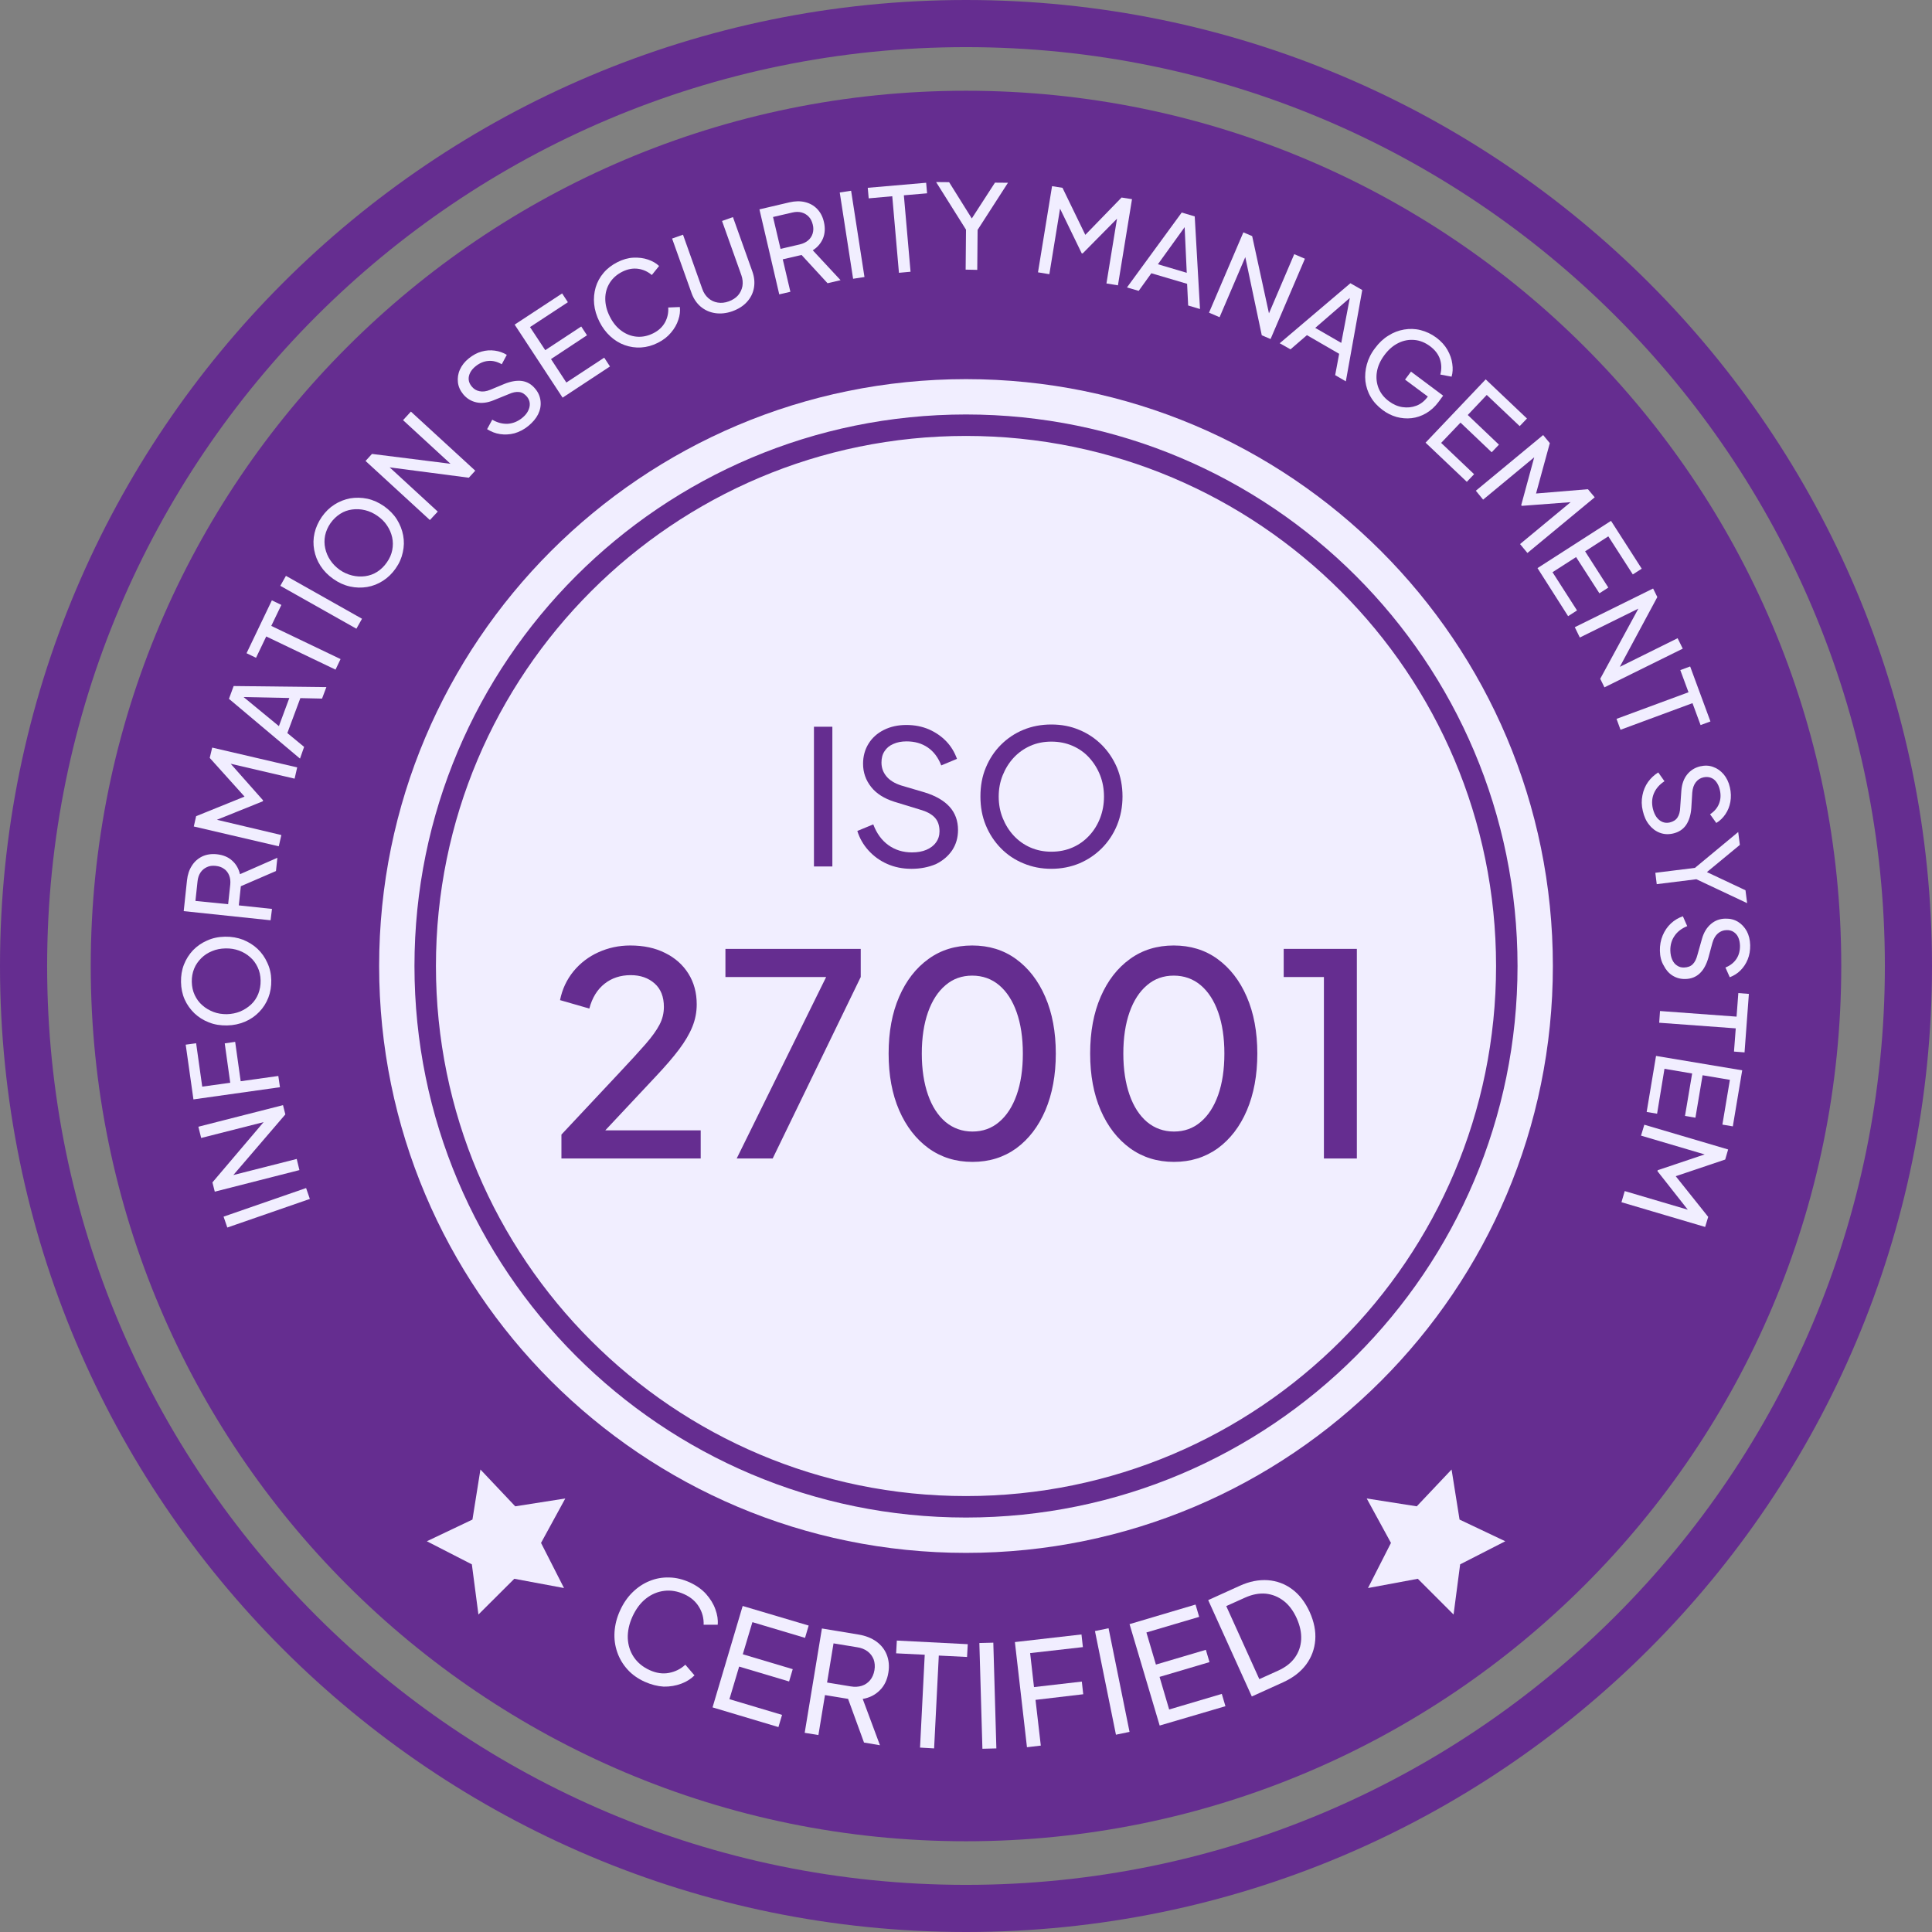 <svg width="180" height="180" viewBox="0 0 180 180" fill="none" xmlns="http://www.w3.org/2000/svg">
<rect x="0" y="0" width="180" height="180" fill="#808080" stroke="none"/>
<g clip-path="url(#clip0_3200_13833)">
<path d="M90 0C40.292 0 0 40.292 0 90C0 139.708 40.292 180 90 180C139.708 180 180 139.708 180 90C180 40.292 139.708 0 90 0ZM90 175.609C42.717 175.609 4.391 137.283 4.391 90C4.391 42.717 42.717 4.391 90 4.391C137.283 4.391 175.609 42.717 175.609 90C175.609 137.283 137.283 175.609 90 175.609Z" fill="#652D90"/>
<path d="M90 171.546C135.037 171.546 171.546 135.037 171.546 90C171.546 44.964 135.037 8.454 90 8.454C44.963 8.454 8.454 44.964 8.454 90C8.454 135.037 44.963 171.546 90 171.546Z" fill="#652D90"/>
<path d="M28.868 111.702L21.178 114.367L20.829 113.352L28.518 110.687L28.868 111.702Z" fill="#F1EEFF"/>
<path d="M27.896 109.015L20.01 111.025L19.791 110.162L25.012 104.012L25.154 104.395L18.743 106.022L18.481 104.974L26.367 102.964L26.585 103.827L21.32 109.965L21.189 109.616L27.645 107.977L27.896 109.015Z" fill="#F1EEFF"/>
<path d="M26.083 101.293L18.022 102.429L17.301 97.329L18.273 97.198L18.841 101.239L21.451 100.878L20.938 97.208L21.91 97.066L22.424 100.736L25.93 100.245L26.083 101.293Z" fill="#F1EEFF"/>
<path d="M25.274 91.322C25.285 91.9 25.198 92.436 25.001 92.949C24.805 93.451 24.521 93.899 24.149 94.281C23.778 94.664 23.341 94.97 22.828 95.188C22.314 95.406 21.757 95.527 21.157 95.538C20.545 95.549 19.977 95.461 19.464 95.254C18.95 95.057 18.503 94.773 18.109 94.402C17.727 94.03 17.421 93.604 17.203 93.113C16.984 92.621 16.875 92.075 16.864 91.496C16.853 90.917 16.941 90.371 17.137 89.869C17.334 89.367 17.618 88.919 17.978 88.536C18.35 88.154 18.787 87.848 19.289 87.63C19.791 87.4 20.348 87.28 20.96 87.269C21.561 87.258 22.129 87.357 22.642 87.553C23.155 87.761 23.614 88.045 23.997 88.405C24.379 88.766 24.685 89.203 24.903 89.694C25.143 90.197 25.264 90.743 25.274 91.322ZM24.28 91.343C24.27 90.896 24.182 90.481 24.007 90.12C23.833 89.749 23.603 89.432 23.297 89.17C23.003 88.908 22.653 88.7 22.26 88.558C21.867 88.416 21.452 88.351 21.004 88.362C20.556 88.373 20.141 88.449 19.759 88.613C19.376 88.766 19.038 88.984 18.754 89.268C18.47 89.552 18.24 89.869 18.087 90.251C17.935 90.623 17.858 91.038 17.869 91.485C17.88 91.933 17.967 92.337 18.142 92.709C18.317 93.08 18.546 93.397 18.852 93.659C19.158 93.932 19.497 94.129 19.89 94.281C20.283 94.434 20.698 94.489 21.135 94.489C21.583 94.478 21.998 94.391 22.38 94.238C22.762 94.074 23.101 93.856 23.396 93.582C23.691 93.309 23.909 92.971 24.062 92.6C24.215 92.195 24.291 91.791 24.28 91.343Z" fill="#F1EEFF"/>
<path d="M25.209 85.74L17.116 84.888L17.421 82.027C17.476 81.491 17.629 81.033 17.88 80.65C18.12 80.268 18.448 79.984 18.852 79.787C19.256 79.602 19.704 79.536 20.217 79.591C20.785 79.656 21.255 79.842 21.626 80.181C21.998 80.508 22.238 80.934 22.358 81.448L25.842 79.918L25.711 81.153L21.998 82.758L22.489 82.092L22.249 84.353L25.34 84.681L25.209 85.74ZM21.255 84.244L21.452 82.42C21.484 82.103 21.452 81.819 21.353 81.568C21.255 81.317 21.102 81.109 20.884 80.956C20.665 80.792 20.403 80.705 20.097 80.672C19.78 80.639 19.508 80.672 19.267 80.792C19.027 80.902 18.83 81.065 18.677 81.295C18.524 81.524 18.437 81.797 18.404 82.114L18.208 83.938L21.255 84.244Z" fill="#F1EEFF"/>
<path d="M25.973 78.848L18.055 77.002L18.273 76.041L23.188 74.053L23.079 74.545L19.54 70.612L19.77 69.651L27.688 71.497L27.448 72.546L20.84 71.006L21.047 70.656L24.51 74.566L24.488 74.654L19.66 76.598L19.617 76.237L26.214 77.799L25.973 78.848Z" fill="#F1EEFF"/>
<path d="M27.951 70.678L21.331 65.108L21.768 63.917L30.408 64.015L30.004 65.086L27.983 65.042L26.771 68.297L28.333 69.586L27.951 70.678ZM25.985 67.652L26.956 65.031L22.227 64.933L22.336 64.649L25.985 67.652Z" fill="#F1EEFF"/>
<path d="M31.26 62.388L24.805 59.297L23.854 61.285L22.97 60.859L25.329 55.933L26.214 56.359L25.274 58.314L31.729 61.405L31.26 62.388Z" fill="#F1EEFF"/>
<path d="M33.204 58.576L26.116 54.579L26.64 53.65L33.728 57.648L33.204 58.576Z" fill="#F1EEFF"/>
<path d="M36.863 52.962C36.535 53.431 36.142 53.814 35.683 54.109C35.225 54.404 34.733 54.6 34.209 54.688C33.684 54.775 33.149 54.764 32.614 54.644C32.068 54.524 31.555 54.294 31.063 53.945C30.561 53.595 30.168 53.191 29.862 52.722C29.556 52.252 29.37 51.76 29.272 51.236C29.174 50.712 29.184 50.188 29.305 49.663C29.425 49.139 29.654 48.637 29.982 48.156C30.32 47.675 30.714 47.293 31.162 47.009C31.62 46.714 32.112 46.529 32.625 46.43C33.149 46.343 33.674 46.354 34.22 46.463C34.766 46.583 35.279 46.813 35.782 47.162C36.273 47.512 36.677 47.916 36.972 48.385C37.267 48.855 37.464 49.358 37.562 49.882C37.66 50.406 37.649 50.93 37.529 51.455C37.42 51.979 37.202 52.481 36.863 52.962ZM36.044 52.394C36.306 52.023 36.47 51.64 36.546 51.247C36.623 50.843 36.623 50.45 36.535 50.056C36.448 49.663 36.284 49.292 36.055 48.953C35.825 48.604 35.52 48.309 35.159 48.058C34.799 47.806 34.416 47.632 34.012 47.533C33.608 47.435 33.215 47.413 32.811 47.468C32.407 47.523 32.035 47.654 31.697 47.872C31.358 48.09 31.052 48.374 30.79 48.746C30.539 49.106 30.375 49.489 30.288 49.893C30.211 50.286 30.211 50.69 30.299 51.083C30.386 51.476 30.539 51.848 30.768 52.186C30.998 52.536 31.293 52.831 31.653 53.093C32.013 53.344 32.407 53.519 32.811 53.617C33.215 53.715 33.619 53.737 34.023 53.683C34.416 53.628 34.799 53.497 35.137 53.279C35.498 53.049 35.793 52.754 36.044 52.394Z" fill="#F1EEFF"/>
<path d="M40.052 48.451L34.056 42.946L34.657 42.291L42.663 43.295L42.422 43.623L37.551 39.145L38.283 38.348L44.279 43.852L43.678 44.508L35.661 43.459L35.88 43.154L40.784 47.664L40.052 48.451Z" fill="#F1EEFF"/>
<path d="M49.216 39.691C48.812 40.019 48.386 40.237 47.938 40.368C47.48 40.488 47.032 40.51 46.595 40.445C46.147 40.379 45.754 40.215 45.382 39.986L45.863 39.101C46.344 39.385 46.824 39.505 47.305 39.483C47.785 39.451 48.222 39.276 48.637 38.948C48.889 38.741 49.074 38.533 49.194 38.293C49.315 38.064 49.369 37.834 49.358 37.605C49.347 37.376 49.26 37.168 49.107 36.971C48.889 36.709 48.648 36.556 48.364 36.524C48.08 36.491 47.774 36.556 47.425 36.709L45.972 37.299C45.404 37.528 44.869 37.594 44.378 37.485C43.886 37.376 43.482 37.124 43.154 36.731C42.87 36.382 42.706 36.01 42.663 35.617C42.619 35.224 42.674 34.82 42.848 34.437C43.023 34.044 43.296 33.695 43.678 33.389C44.061 33.083 44.454 32.865 44.869 32.755C45.284 32.635 45.699 32.613 46.103 32.668C46.507 32.723 46.879 32.854 47.217 33.061L46.748 33.935C46.322 33.695 45.896 33.586 45.481 33.629C45.066 33.662 44.662 33.837 44.301 34.132C44.072 34.317 43.908 34.514 43.799 34.732C43.69 34.951 43.646 35.169 43.668 35.388C43.69 35.606 43.788 35.814 43.952 36.01C44.137 36.24 44.378 36.392 44.672 36.447C44.967 36.513 45.306 36.469 45.677 36.316L46.988 35.77C47.611 35.519 48.157 35.431 48.648 35.497C49.129 35.573 49.544 35.814 49.882 36.24C50.166 36.578 50.319 36.961 50.363 37.376C50.407 37.791 50.33 38.195 50.134 38.599C49.937 38.992 49.631 39.352 49.216 39.691Z" fill="#F1EEFF"/>
<path d="M52.416 37.048L47.949 30.243L52.373 27.338L52.908 28.157L49.38 30.473L50.8 32.624L54.153 30.418L54.688 31.237L51.335 33.454L52.766 35.639L56.294 33.323L56.829 34.142L52.416 37.048Z" fill="#F1EEFF"/>
<path d="M61.296 31.936C60.783 32.198 60.259 32.34 59.734 32.373C59.21 32.406 58.697 32.329 58.205 32.155C57.714 31.98 57.266 31.707 56.862 31.335C56.458 30.964 56.119 30.516 55.846 29.97C55.573 29.424 55.409 28.878 55.355 28.332C55.3 27.786 55.355 27.272 55.497 26.77C55.65 26.267 55.89 25.82 56.239 25.416C56.578 25.012 57.015 24.684 57.528 24.422C58.031 24.17 58.522 24.028 59.014 24.007C59.505 23.985 59.953 24.039 60.368 24.181C60.783 24.323 61.133 24.52 61.406 24.782L60.728 25.623C60.357 25.306 59.931 25.11 59.45 25.044C58.97 24.979 58.478 25.066 57.976 25.317C57.474 25.569 57.08 25.918 56.807 26.355C56.534 26.792 56.392 27.283 56.392 27.829C56.392 28.365 56.523 28.922 56.818 29.5C57.102 30.069 57.463 30.505 57.9 30.822C58.336 31.139 58.817 31.325 59.33 31.368C59.844 31.412 60.357 31.303 60.859 31.052C61.362 30.8 61.722 30.462 61.963 30.025C62.192 29.599 62.29 29.14 62.258 28.649L63.339 28.605C63.383 28.987 63.339 29.38 63.197 29.795C63.066 30.21 62.836 30.615 62.52 30.986C62.203 31.368 61.799 31.685 61.296 31.936Z" fill="#F1EEFF"/>
<path d="M68.232 28.998C67.675 29.195 67.14 29.249 66.626 29.173C66.113 29.096 65.665 28.889 65.283 28.572C64.901 28.244 64.617 27.829 64.431 27.305L62.618 22.226L63.634 21.866L65.436 26.934C65.556 27.283 65.753 27.567 66.004 27.786C66.255 28.004 66.539 28.135 66.867 28.19C67.194 28.244 67.533 28.212 67.893 28.081C68.254 27.95 68.538 27.764 68.756 27.524C68.975 27.272 69.106 26.988 69.171 26.661C69.226 26.333 69.193 25.994 69.073 25.645L67.271 20.588L68.287 20.227L70.1 25.306C70.285 25.831 70.329 26.333 70.242 26.825C70.154 27.316 69.936 27.753 69.586 28.135C69.248 28.507 68.8 28.791 68.232 28.998Z" fill="#F1EEFF"/>
<path d="M72.601 27.425L70.755 19.507L73.551 18.851C74.075 18.731 74.556 18.72 75.004 18.829C75.451 18.939 75.823 19.146 76.129 19.463C76.434 19.78 76.653 20.184 76.762 20.686C76.893 21.243 76.861 21.757 76.675 22.215C76.478 22.674 76.161 23.046 75.725 23.319L78.313 26.104L77.101 26.388L74.359 23.406L75.146 23.646L72.928 24.16L73.638 27.185L72.601 27.425ZM72.721 23.187L74.512 22.772C74.829 22.696 75.08 22.576 75.288 22.401C75.495 22.226 75.637 22.008 75.714 21.757C75.79 21.494 75.801 21.221 75.725 20.927C75.648 20.621 75.528 20.369 75.342 20.184C75.157 19.987 74.938 19.867 74.676 19.791C74.414 19.725 74.13 19.725 73.813 19.802L72.022 20.217L72.721 23.187Z" fill="#F1EEFF"/>
<path d="M79.482 25.973L78.237 17.934L79.296 17.77L80.541 25.809L79.482 25.973Z" fill="#F1EEFF"/>
<path d="M83.752 25.416L83.13 18.283L80.934 18.48L80.847 17.497L86.287 17.027L86.374 18.01L84.211 18.196L84.834 25.317L83.752 25.416Z" fill="#F1EEFF"/>
<path d="M89.967 25.121L90 21.396L87.215 16.962L88.427 16.973L90.754 20.697H90.317L92.698 17.017L93.91 17.027L91.081 21.418L91.049 25.143L89.967 25.121Z" fill="#F1EEFF"/>
<path d="M96.707 25.372L98.017 17.344L98.989 17.497L101.305 22.27L100.813 22.193L104.494 18.403L105.466 18.556L104.156 26.584L103.085 26.409L104.177 19.714L104.538 19.9L100.868 23.613L100.781 23.602L98.509 18.917L98.858 18.851L97.766 25.546L96.707 25.372Z" fill="#F1EEFF"/>
<path d="M104.997 26.781L110.097 19.802L111.31 20.162L111.801 28.791L110.698 28.463L110.6 26.442L107.268 25.459L106.089 27.098L104.997 26.781ZM107.88 24.619L110.567 25.416L110.349 20.697L110.643 20.785L107.88 24.619Z" fill="#F1EEFF"/>
<path d="M112.642 29.129L115.842 21.648L116.661 21.997L118.376 29.883L117.983 29.763L120.582 23.679L121.576 24.105L118.376 31.587L117.557 31.237L115.886 23.319L116.246 23.428L113.625 29.555L112.642 29.129Z" fill="#F1EEFF"/>
<path d="M119.228 31.98L125.814 26.388L126.918 27.021L125.388 35.53L124.395 34.951L124.766 32.963L121.762 31.226L120.233 32.548L119.228 31.98ZM122.538 30.549L124.962 31.947L125.847 27.305L126.109 27.458L122.538 30.549Z" fill="#F1EEFF"/>
<path d="M128.796 38.184C128.337 37.834 127.966 37.441 127.704 36.982C127.431 36.524 127.278 36.032 127.212 35.519C127.158 35.005 127.202 34.481 127.344 33.957C127.486 33.433 127.737 32.919 128.108 32.439C128.469 31.947 128.884 31.554 129.353 31.27C129.812 30.975 130.303 30.789 130.817 30.702C131.33 30.615 131.844 30.625 132.357 30.757C132.87 30.888 133.362 31.117 133.82 31.456C134.268 31.794 134.618 32.176 134.858 32.602C135.098 33.028 135.251 33.454 135.306 33.891C135.371 34.328 135.35 34.732 135.24 35.093L134.192 34.896C134.323 34.405 134.312 33.924 134.159 33.465C134.006 33.007 133.7 32.602 133.231 32.253C132.772 31.914 132.291 31.718 131.778 31.674C131.265 31.63 130.762 31.718 130.282 31.958C129.79 32.198 129.364 32.57 128.982 33.083C128.6 33.596 128.37 34.11 128.283 34.645C128.195 35.18 128.25 35.683 128.436 36.163C128.632 36.644 128.949 37.048 129.408 37.386C129.801 37.681 130.227 37.867 130.675 37.933C131.123 37.998 131.549 37.954 131.953 37.801C132.368 37.649 132.717 37.365 133.001 36.982L133.307 36.578L133.427 37.244L130.904 35.366L131.461 34.623L134.454 36.862L134.028 37.441C133.689 37.9 133.296 38.249 132.87 38.501C132.433 38.752 131.986 38.905 131.516 38.959C131.046 39.014 130.577 38.97 130.118 38.85C129.626 38.708 129.2 38.49 128.796 38.184Z" fill="#F1EEFF"/>
<path d="M132.816 41.242L138.419 35.344L142.263 38.992L141.586 39.702L138.517 36.796L136.748 38.664L139.653 41.428L138.976 42.137L136.071 39.374L134.268 41.264L137.338 44.18L136.66 44.89L132.816 41.242Z" fill="#F1EEFF"/>
<path d="M137.501 45.72L143.771 40.532L144.393 41.286L142.995 46.398L142.678 46.015L147.943 45.578L148.576 46.332L142.307 51.52L141.619 50.69L146.84 46.365L146.993 46.736L141.783 47.129L141.728 47.064L143.093 42.039L143.399 42.225L138.178 46.55L137.501 45.72Z" fill="#F1EEFF"/>
<path d="M143.246 52.929L150.095 48.527L152.956 52.984L152.126 53.519L149.843 49.969L147.681 51.367L149.843 54.742L149.013 55.277L146.84 51.902L144.644 53.311L146.927 56.872L146.097 57.407L143.246 52.929Z" fill="#F1EEFF"/>
<path d="M146.72 58.434L154.016 54.83L154.409 55.627L150.586 62.738L150.368 62.399L156.299 59.461L156.779 60.433L149.483 64.038L149.09 63.24L152.956 56.13L153.164 56.447L147.189 59.396L146.72 58.434Z" fill="#F1EEFF"/>
<path d="M150.608 66.975L157.314 64.496L156.55 62.431L157.467 62.093L159.357 67.215L158.439 67.554L157.686 65.511L150.98 67.991L150.608 66.975Z" fill="#F1EEFF"/>
<path d="M153.055 75.549C152.935 75.046 152.924 74.566 153.022 74.096C153.109 73.638 153.284 73.222 153.546 72.851C153.808 72.491 154.125 72.196 154.496 71.966L155.075 72.786C154.606 73.091 154.278 73.474 154.092 73.911C153.907 74.347 153.874 74.828 153.994 75.341C154.07 75.658 154.18 75.909 154.333 76.128C154.486 76.335 154.671 76.488 154.879 76.576C155.086 76.663 155.316 76.685 155.556 76.63C155.884 76.554 156.135 76.401 156.288 76.161C156.441 75.931 156.528 75.615 156.539 75.232L156.648 73.67C156.692 73.059 156.877 72.545 157.183 72.163C157.5 71.77 157.904 71.519 158.396 71.398C158.833 71.3 159.237 71.311 159.608 71.453C159.99 71.584 160.307 71.814 160.591 72.141C160.864 72.469 161.061 72.873 161.17 73.354C161.279 73.834 161.29 74.282 161.214 74.708C161.137 75.134 160.984 75.516 160.755 75.855C160.526 76.193 160.252 76.466 159.903 76.674L159.324 75.866C159.728 75.593 160.012 75.265 160.165 74.861C160.318 74.468 160.34 74.042 160.231 73.583C160.165 73.299 160.056 73.059 159.914 72.862C159.772 72.665 159.597 72.534 159.39 72.458C159.182 72.382 158.953 72.371 158.702 72.425C158.407 72.491 158.177 72.644 157.992 72.884C157.806 73.124 157.697 73.441 157.664 73.845L157.577 75.265C157.533 75.931 157.358 76.466 157.085 76.871C156.801 77.275 156.397 77.537 155.873 77.657C155.436 77.755 155.032 77.733 154.649 77.591C154.267 77.449 153.928 77.198 153.655 76.849C153.371 76.51 153.175 76.073 153.055 75.549Z" fill="#F1EEFF"/>
<path d="M154.223 81.317L157.915 80.858L161.945 77.516L162.098 78.717L158.712 81.513L158.658 81.076L162.623 82.944L162.776 84.145L158.046 81.917L154.354 82.376L154.223 81.317Z" fill="#F1EEFF"/>
<path d="M154.649 88.579C154.638 88.066 154.726 87.585 154.911 87.148C155.097 86.712 155.348 86.34 155.676 86.034C156.004 85.729 156.375 85.51 156.79 85.368L157.194 86.286C156.681 86.493 156.277 86.799 156.015 87.192C155.742 87.585 155.611 88.044 155.621 88.568C155.632 88.885 155.687 89.169 155.796 89.409C155.905 89.65 156.047 89.835 156.244 89.956C156.43 90.087 156.648 90.152 156.899 90.141C157.238 90.13 157.511 90.032 157.708 89.835C157.904 89.639 158.046 89.355 158.144 88.972L158.57 87.465C158.734 86.875 159.018 86.417 159.401 86.089C159.783 85.761 160.231 85.597 160.744 85.587C161.192 85.576 161.585 85.674 161.924 85.882C162.262 86.089 162.535 86.384 162.743 86.755C162.939 87.127 163.049 87.564 163.06 88.055C163.07 88.547 162.994 88.983 162.83 89.388C162.666 89.792 162.437 90.13 162.153 90.414C161.869 90.698 161.53 90.906 161.159 91.048L160.755 90.141C161.214 89.956 161.552 89.683 161.782 89.333C162.011 88.984 162.12 88.568 162.109 88.088C162.098 87.793 162.044 87.542 161.945 87.323C161.847 87.105 161.694 86.941 161.509 86.821C161.323 86.701 161.094 86.646 160.842 86.657C160.547 86.668 160.285 86.766 160.056 86.963C159.827 87.159 159.652 87.454 159.543 87.837L159.171 89.213C158.986 89.857 158.723 90.349 158.363 90.687C158.003 91.026 157.555 91.201 157.019 91.212C156.572 91.222 156.178 91.113 155.829 90.895C155.479 90.676 155.206 90.36 155.01 89.966C154.769 89.573 154.66 89.104 154.649 88.579Z" fill="#F1EEFF"/>
<path d="M154.66 94.194L161.792 94.718L161.956 92.522L162.939 92.599L162.535 98.049L161.552 97.973L161.716 95.81L154.584 95.286L154.66 94.194Z" fill="#F1EEFF"/>
<path d="M154.289 98.377L162.317 99.72L161.443 104.941L160.471 104.777L161.17 100.605L158.625 100.179L157.959 104.133L156.987 103.969L157.653 100.015L155.075 99.578L154.387 103.762L153.415 103.598L154.289 98.377Z" fill="#F1EEFF"/>
<path d="M153.197 104.788L161.006 107.093L160.733 108.032L155.709 109.725L155.851 109.244L159.149 113.373L158.865 114.312L151.067 112.008L151.373 110.97L157.882 112.892L157.653 113.22L154.42 109.113L154.442 109.026L159.379 107.366L159.401 107.726L152.891 105.804L153.197 104.788Z" fill="#F1EEFF"/>
<path d="M60.051 156.68C59.417 156.386 58.882 156.014 58.456 155.534C58.03 155.064 57.714 154.529 57.506 153.928C57.299 153.327 57.211 152.705 57.255 152.038C57.299 151.383 57.462 150.717 57.768 150.051C58.074 149.373 58.467 148.805 58.937 148.347C59.407 147.888 59.942 147.528 60.521 147.298C61.099 147.058 61.722 146.949 62.356 146.971C63 146.981 63.633 147.145 64.267 147.429C64.879 147.713 65.392 148.074 65.785 148.511C66.178 148.958 66.473 149.428 66.648 149.93C66.834 150.433 66.91 150.913 66.867 151.372H65.556C65.578 150.782 65.436 150.225 65.13 149.723C64.824 149.21 64.376 148.816 63.754 148.532C63.131 148.248 62.508 148.139 61.886 148.216C61.263 148.292 60.695 148.532 60.182 148.937C59.669 149.341 59.254 149.898 58.926 150.608C58.609 151.307 58.467 151.984 58.489 152.639C58.522 153.295 58.708 153.884 59.057 154.398C59.407 154.911 59.898 155.315 60.521 155.599C61.143 155.883 61.744 155.971 62.323 155.861C62.902 155.752 63.415 155.501 63.852 155.097L64.704 156.091C64.376 156.418 63.972 156.68 63.47 156.866C62.967 157.052 62.421 157.15 61.831 157.139C61.274 157.106 60.663 156.954 60.051 156.68Z" fill="#F1EEFF"/>
<path d="M66.386 159.073L69.193 149.625L75.342 151.449L75.004 152.596L70.1 151.132L69.204 154.125L73.857 155.512L73.518 156.659L68.865 155.272L67.959 158.308L72.863 159.772L72.524 160.908L66.386 159.073Z" fill="#F1EEFF"/>
<path d="M74.971 161.443L76.576 151.722L80.006 152.29C80.651 152.399 81.197 152.617 81.644 152.934C82.092 153.262 82.42 153.666 82.617 154.168C82.813 154.671 82.868 155.217 82.769 155.828C82.66 156.517 82.387 157.074 81.961 157.489C81.535 157.915 81.011 158.177 80.377 158.286L81.983 162.6L80.498 162.349L78.816 157.74L79.58 158.373L76.861 157.926L76.249 161.65L74.971 161.443ZM77.057 156.757L79.252 157.117C79.635 157.183 79.984 157.161 80.29 157.063C80.596 156.964 80.858 156.79 81.066 156.538C81.273 156.287 81.404 155.981 81.47 155.61C81.535 155.239 81.502 154.9 81.393 154.594C81.273 154.299 81.088 154.048 80.825 153.852C80.563 153.655 80.236 153.524 79.853 153.469L77.658 153.109L77.057 156.757Z" fill="#F1EEFF"/>
<path d="M85.718 162.819L86.155 154.168L83.49 154.037L83.556 152.847L90.164 153.185L90.098 154.376L87.466 154.245L87.029 162.895L85.718 162.819Z" fill="#F1EEFF"/>
<path d="M91.529 162.928L91.245 153.076L92.545 153.043L92.829 162.895L91.529 162.928Z" fill="#F1EEFF"/>
<path d="M95.68 162.786L94.555 152.988L100.759 152.278L100.89 153.458L95.975 154.015L96.335 157.182L100.791 156.669L100.922 157.849L96.477 158.373L96.969 162.633L95.68 162.786Z" fill="#F1EEFF"/>
<path d="M103.97 161.618L102.015 151.962L103.282 151.7L105.237 161.356L103.97 161.618Z" fill="#F1EEFF"/>
<path d="M108.044 160.765L105.237 151.317L111.386 149.493L111.724 150.64L106.809 152.093L107.694 155.085L112.347 153.709L112.686 154.856L108.033 156.232L108.928 159.269L113.832 157.816L114.171 158.963L108.044 160.765Z" fill="#F1EEFF"/>
<path d="M116.629 158.057L112.565 149.079L115.504 147.746C116.41 147.331 117.284 147.167 118.125 147.222C118.966 147.288 119.73 147.572 120.397 148.074C121.074 148.576 121.609 149.286 122.024 150.193C122.428 151.1 122.603 151.962 122.538 152.803C122.472 153.644 122.188 154.409 121.686 155.086C121.183 155.763 120.473 156.309 119.567 156.725L116.629 158.057ZM117.328 156.441L119.097 155.643C119.763 155.337 120.277 154.944 120.637 154.442C120.997 153.939 121.194 153.371 121.227 152.749C121.26 152.115 121.118 151.46 120.812 150.772C120.495 150.073 120.091 149.527 119.588 149.144C119.086 148.762 118.54 148.544 117.928 148.478C117.317 148.424 116.683 148.544 116.017 148.839L114.247 149.636L117.328 156.441Z" fill="#F1EEFF"/>
<path d="M90 144.678C120.197 144.678 144.677 120.198 144.677 90C144.677 59.803 120.197 35.323 90 35.323C59.803 35.323 35.323 59.803 35.323 90C35.323 120.198 59.803 144.678 90 144.678Z" fill="#F1EEFF"/>
<path d="M90 140.385C117.827 140.385 140.385 117.827 140.385 90C140.385 62.173 117.827 39.615 90 39.615C62.173 39.615 39.615 62.173 39.615 90C39.615 117.827 62.173 140.385 90 140.385Z" stroke="#652D90" stroke-width="2" stroke-miterlimit="10"/>
<path d="M44.76 136.911L48.004 140.341L52.668 139.609L50.407 143.749L52.547 147.954L47.916 147.091L44.574 150.422L43.962 145.747L39.768 143.596L44.017 141.575L44.76 136.911Z" fill="#F1EEFF"/>
<path d="M135.24 136.911L131.996 140.341L127.333 139.609L129.593 143.749L127.453 147.954L132.095 147.091L135.426 150.422L136.038 145.747L140.243 143.596L135.983 141.575L135.24 136.911Z" fill="#F1EEFF"/>
<path d="M75.834 80.727V67.708H77.549V80.727H75.834Z" fill="#652D90"/>
<path d="M84.921 80.946C84.091 80.946 83.337 80.793 82.649 80.487C81.961 80.181 81.382 79.755 80.902 79.22C80.421 78.685 80.082 78.084 79.875 77.418L81.36 76.806C81.677 77.647 82.147 78.291 82.769 78.739C83.392 79.187 84.124 79.416 84.965 79.416C85.478 79.416 85.926 79.34 86.308 79.176C86.691 79.012 86.996 78.783 87.204 78.488C87.422 78.193 87.532 77.844 87.532 77.451C87.532 76.904 87.379 76.468 87.073 76.151C86.767 75.834 86.308 75.594 85.719 75.43L83.326 74.698C82.387 74.403 81.655 73.944 81.164 73.322C80.661 72.688 80.41 71.968 80.41 71.159C80.41 70.449 80.585 69.827 80.924 69.281C81.262 68.734 81.743 68.308 82.354 68.003C82.966 67.697 83.665 67.544 84.441 67.544C85.216 67.544 85.926 67.686 86.559 67.959C87.193 68.243 87.728 68.614 88.176 69.084C88.624 69.554 88.941 70.1 89.159 70.701L87.695 71.312C87.411 70.58 86.996 70.023 86.439 69.641C85.882 69.259 85.227 69.073 84.462 69.073C83.993 69.073 83.589 69.15 83.228 69.313C82.868 69.466 82.595 69.696 82.409 69.99C82.212 70.285 82.125 70.635 82.125 71.05C82.125 71.531 82.278 71.957 82.584 72.328C82.89 72.699 83.348 72.983 83.96 73.18L86.144 73.824C87.171 74.141 87.947 74.589 88.471 75.168C88.995 75.747 89.257 76.478 89.257 77.33C89.257 78.04 89.072 78.674 88.711 79.22C88.34 79.766 87.837 80.192 87.193 80.509C86.516 80.793 85.762 80.946 84.921 80.946Z" fill="#652D90"/>
<path d="M97.951 80.945C97.034 80.945 96.171 80.782 95.363 80.443C94.555 80.115 93.856 79.646 93.255 79.034C92.654 78.422 92.184 77.712 91.846 76.893C91.507 76.074 91.344 75.178 91.344 74.206C91.344 73.223 91.507 72.328 91.846 71.519C92.184 70.7 92.654 69.99 93.255 69.39C93.856 68.789 94.555 68.319 95.352 67.992C96.149 67.664 97.012 67.5 97.951 67.5C98.891 67.5 99.754 67.664 100.551 68.002C101.348 68.33 102.047 68.8 102.648 69.4C103.249 70.001 103.719 70.711 104.068 71.519C104.407 72.339 104.581 73.234 104.581 74.206C104.581 75.178 104.407 76.063 104.068 76.893C103.729 77.712 103.249 78.433 102.648 79.034C102.047 79.635 101.348 80.104 100.551 80.443C99.754 80.771 98.88 80.945 97.951 80.945ZM97.951 79.351C98.672 79.351 99.328 79.22 99.928 78.957C100.529 78.695 101.043 78.324 101.479 77.854C101.916 77.385 102.255 76.839 102.495 76.216C102.735 75.593 102.856 74.927 102.856 74.217C102.856 73.507 102.735 72.841 102.495 72.229C102.255 71.618 101.916 71.072 101.479 70.591C101.043 70.11 100.529 69.75 99.928 69.488C99.328 69.226 98.672 69.095 97.951 69.095C97.242 69.095 96.586 69.226 95.996 69.488C95.407 69.75 94.882 70.121 94.445 70.591C94.009 71.061 93.67 71.607 93.419 72.229C93.168 72.852 93.047 73.507 93.047 74.217C93.047 74.927 93.168 75.593 93.419 76.216C93.67 76.839 94.009 77.385 94.445 77.854C94.882 78.324 95.396 78.695 95.996 78.957C96.597 79.22 97.242 79.351 97.951 79.351Z" fill="#652D90"/>
<path d="M52.307 107.935V105.707L57.659 99.994C58.708 98.88 59.538 97.974 60.138 97.285C60.739 96.597 61.176 95.986 61.449 95.461C61.722 94.937 61.853 94.391 61.853 93.812C61.853 92.873 61.569 92.141 60.99 91.628C60.411 91.114 59.669 90.852 58.762 90.852C57.823 90.852 57.004 91.114 56.327 91.65C55.649 92.185 55.169 92.96 54.907 93.965L52.176 93.179C52.383 92.152 52.809 91.256 53.432 90.492C54.066 89.727 54.83 89.137 55.748 88.722C56.665 88.307 57.659 88.089 58.718 88.089C59.964 88.089 61.045 88.318 61.973 88.788C62.902 89.247 63.623 89.891 64.136 90.71C64.649 91.529 64.912 92.48 64.912 93.572C64.912 94.293 64.78 94.981 64.507 95.658C64.234 96.335 63.819 97.034 63.262 97.777C62.705 98.52 61.984 99.35 61.111 100.278L56.392 105.313H65.283V107.935H52.307Z" fill="#652D90"/>
<path d="M68.636 107.934L76.97 91.027H67.587V88.405H80.192V91.027L71.989 107.934H68.636Z" fill="#652D90"/>
<path d="M90.601 108.251C89.05 108.251 87.684 107.826 86.516 106.984C85.347 106.133 84.43 104.953 83.774 103.446C83.119 101.938 82.791 100.169 82.791 98.159C82.791 96.128 83.119 94.369 83.774 92.862C84.43 91.355 85.336 90.186 86.505 89.345C87.663 88.504 89.028 88.089 90.579 88.089C92.13 88.089 93.495 88.504 94.653 89.345C95.811 90.186 96.728 91.355 97.383 92.873C98.039 94.38 98.367 96.15 98.367 98.159C98.367 100.169 98.039 101.927 97.394 103.446C96.75 104.953 95.843 106.133 94.686 106.984C93.517 107.826 92.163 108.251 90.601 108.251ZM90.601 105.423C91.562 105.423 92.392 105.128 93.091 104.527C93.79 103.937 94.336 103.096 94.718 102.015C95.101 100.934 95.297 99.645 95.297 98.159C95.297 96.674 95.101 95.385 94.718 94.304C94.336 93.222 93.79 92.381 93.091 91.791C92.392 91.202 91.551 90.896 90.579 90.896C89.618 90.896 88.788 91.191 88.089 91.791C87.39 92.381 86.843 93.222 86.461 94.304C86.079 95.385 85.882 96.674 85.882 98.159C85.882 99.623 86.079 100.912 86.461 102.004C86.843 103.096 87.39 103.937 88.1 104.538C88.809 105.117 89.64 105.423 90.601 105.423Z" fill="#652D90"/>
<path d="M109.376 108.251C107.825 108.251 106.46 107.826 105.291 106.984C104.123 106.133 103.205 104.953 102.55 103.446C101.895 101.938 101.567 100.169 101.567 98.159C101.567 96.128 101.895 94.369 102.55 92.862C103.205 91.355 104.112 90.186 105.28 89.345C106.438 88.504 107.804 88.089 109.355 88.089C110.905 88.089 112.271 88.504 113.429 89.345C114.586 90.186 115.504 91.355 116.159 92.873C116.814 94.38 117.142 96.15 117.142 98.159C117.142 100.169 116.814 101.927 116.17 103.446C115.526 104.953 114.619 106.133 113.461 106.984C112.282 107.826 110.927 108.251 109.376 108.251ZM109.376 105.423C110.338 105.423 111.168 105.128 111.867 104.527C112.566 103.937 113.112 103.096 113.494 102.015C113.876 100.934 114.073 99.645 114.073 98.159C114.073 96.674 113.876 95.385 113.494 94.304C113.112 93.222 112.566 92.381 111.867 91.791C111.168 91.202 110.327 90.896 109.355 90.896C108.393 90.896 107.563 91.191 106.864 91.791C106.165 92.381 105.619 93.222 105.237 94.304C104.855 95.385 104.658 96.674 104.658 98.159C104.658 99.623 104.855 100.912 105.237 102.004C105.619 103.096 106.165 103.937 106.875 104.538C107.574 105.117 108.415 105.423 109.376 105.423Z" fill="#652D90"/>
<path d="M123.346 107.934V91.027H119.6V88.405H126.415V107.934H123.346Z" fill="#652D90"/>
</g>
<defs>
<clipPath id="clip0_3200_13833">
<rect width="90" height="90" fill="white" transform="scale(2)"/>
</clipPath>
</defs>
</svg>
